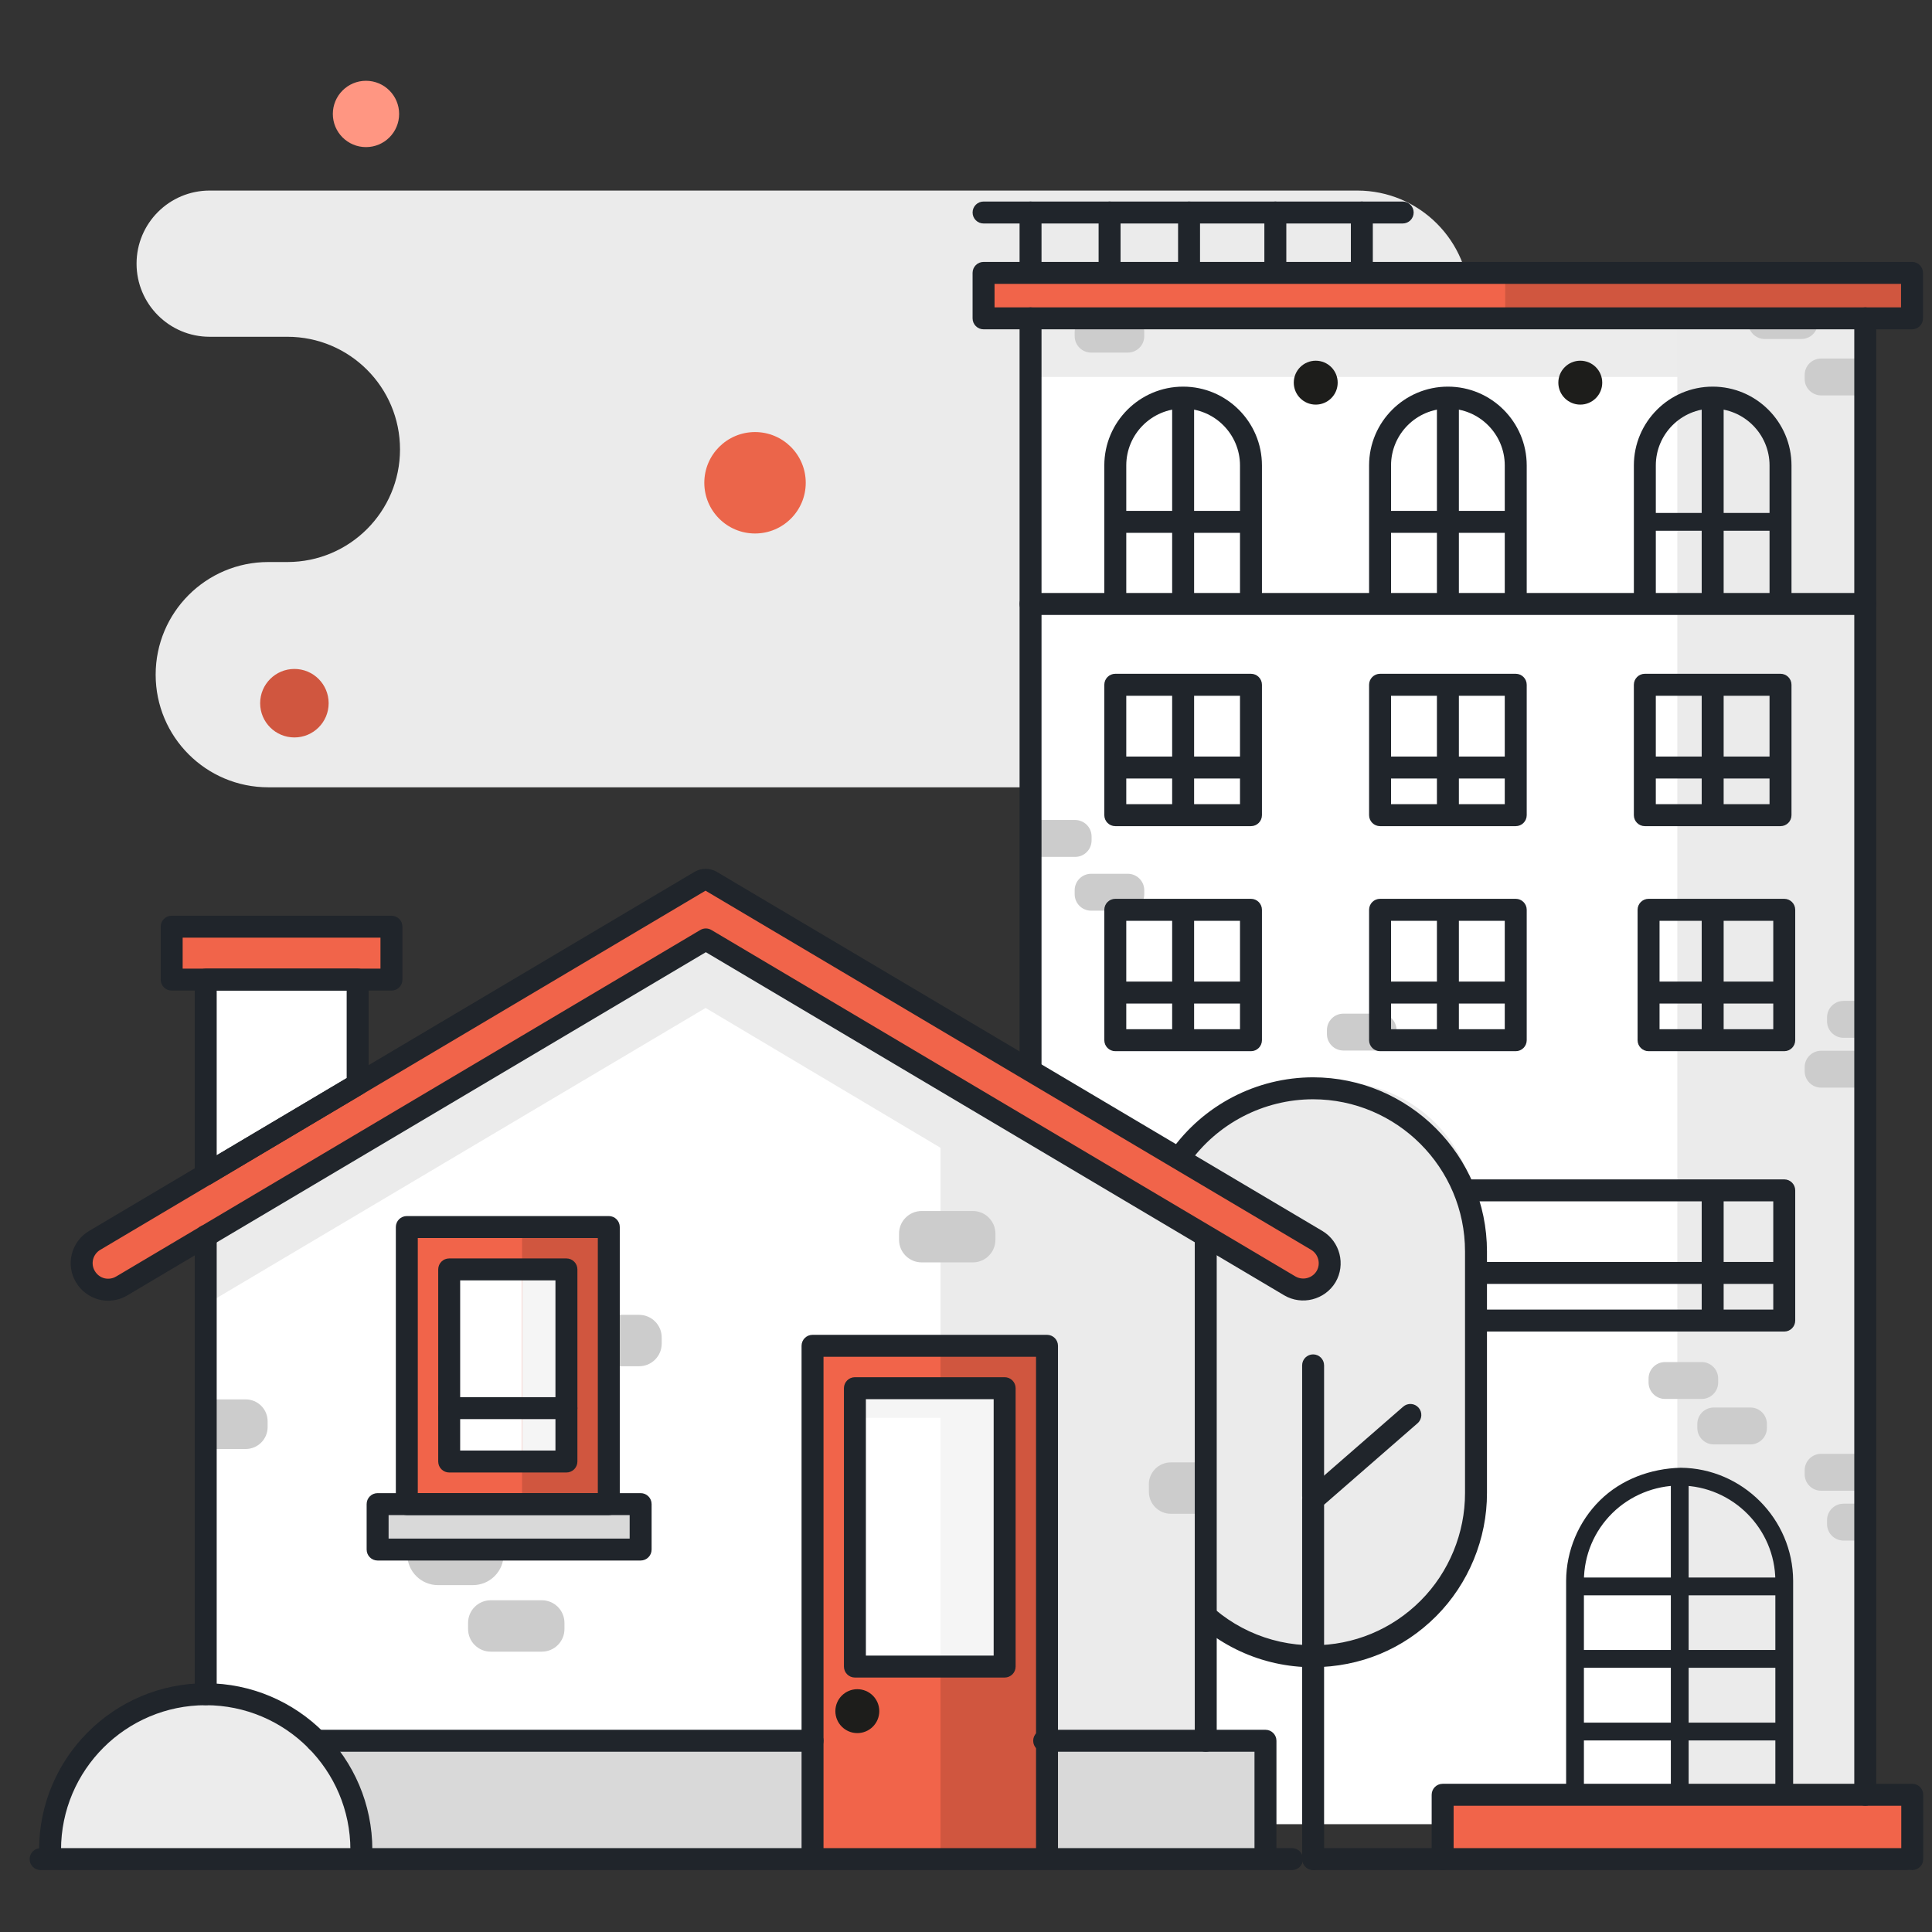 <?xml version="1.0" encoding="UTF-8"?>
<svg width="264px" height="264px" viewBox="0 0 264 264" version="1.1" xmlns="http://www.w3.org/2000/svg" xmlns:xlink="http://www.w3.org/1999/xlink">
    <rect x="0" y="0" width="264" height="264" fill="#333333" stroke="none"/>
    <title>home apartment</title>
    <defs>
        <polygon id="path-1" points="0 264 264 264 264 0 0 0"></polygon>
    </defs>
    <g id="Page-1" stroke="none" stroke-width="1" fill="none" fill-rule="evenodd">
        <g id="Artboard" transform="translate(-1127, -521)">
            <g id="home-apartment" transform="translate(1127, 521)">
                <path d="M39.21,46.019 L28.65,46.019 C23.133,46.019 18.66,41.546 18.66,36.029 C18.66,30.512 23.133,26.039 28.65,26.039 L185.46,26.039 C193.959,26.039 200.85,32.93 200.85,41.429 C200.85,49.931 193.959,56.822 185.46,56.822 L167.46,56.822 C158.961,56.822 152.07,63.707 152.07,72.209 C152.07,80.714 158.955,87.611 167.46,87.629 L174.51,87.629 C177.18,87.587 179.757,88.619 181.659,90.491 C183.567,92.363 184.644,94.919 184.65,97.589 C184.65,103.106 180.177,107.582 174.66,107.582 L36.66,107.582 C28.161,107.582 21.27,100.691 21.27,92.192 C21.27,83.69 28.161,76.799 36.66,76.799 L39.27,76.799 C47.772,76.799 54.66,69.911 54.66,61.409 C54.66,52.91 47.772,46.019 39.27,46.019 L39.21,46.019 Z" id="Fill-3" fill="#EBEBEB"></path>
                <path d="M50.01,11.039 C52.512,11.039 54.54,13.07 54.54,15.572 C54.54,18.074 52.512,20.102 50.01,20.102 C47.508,20.102 45.48,18.074 45.48,15.572 C45.48,13.07 47.508,11.039 50.01,11.039" id="Fill-5" fill="#FF9682"></path>
                <path d="M40.229,91.409 C42.815,91.409 44.909,93.503 44.909,96.092 C44.909,98.675 42.815,100.769 40.229,100.769 C37.646,100.769 35.549,98.675 35.549,96.092 C35.549,93.503 37.646,91.409 40.229,91.409" id="Fill-7" fill="#D0563F"></path>
                <path d="M103.171,59.039 C106.996,59.039 110.101,62.141 110.101,65.972 C110.101,69.797 106.996,72.899 103.171,72.899 C99.343,72.899 96.241,69.797 96.241,65.972 C96.241,62.141 99.343,59.039 103.171,59.039" id="Fill-9" fill="#EB654A"></path>
                <mask id="mask-2" fill="white">
                    <use xlink:href="#path-1"></use>
                </mask>
                <g id="Clip-12"></g>
                <polygon id="Fill-11" fill="#FFFFFF" mask="url(#mask-2)" points="140.43 249.267 254.88 249.267 254.88 40.83 140.43 40.83"></polygon>
                <path d="M177.659,147.841 L182.609,147.841 C193.163,147.841 201.719,156.397 201.719,166.951 L201.719,206.191 C201.719,216.745 193.163,225.298 182.609,225.298 L177.659,225.298 C167.105,225.298 158.549,216.745 158.549,206.191 L158.549,166.951 C158.549,156.397 167.105,147.841 177.659,147.841" id="Fill-13" fill="#EBEBEB" mask="url(#mask-2)"></path>
                <polygon id="Fill-14" fill="#F1644A" mask="url(#mask-2)" points="134.4 43.647 261.27 43.647 261.27 37.44 134.4 37.44"></polygon>
                <polygon id="Fill-15" fill="#ECECEC" mask="url(#mask-2)" points="140.82 51.51 254.88 51.51 254.88 43.62 140.82 43.62"></polygon>
                <polygon id="Fill-16" fill="#EBEBEB" mask="url(#mask-2)" points="229.2 248.88 254.88 248.88 254.88 43.35 229.2 43.35"></polygon>
                <path d="M227.52,186.12 L232.53,186.12 C233.772,186.12 234.78,187.128 234.78,188.37 L234.78,188.91 C234.78,190.152 233.772,191.16 232.53,191.16 L227.52,191.16 C226.278,191.16 225.27,190.152 225.27,188.91 L225.27,188.37 C225.27,187.128 226.278,186.12 227.52,186.12" id="Fill-17" fill="#CCCCCC" mask="url(#mask-2)"></path>
                <path d="M149.099,119.399 L154.109,119.399 C155.351,119.399 156.359,120.407 156.359,121.649 L156.359,122.192 C156.359,123.434 155.351,124.442 154.109,124.442 L149.099,124.442 C147.857,124.442 146.849,123.434 146.849,122.192 L146.849,121.649 C146.849,120.407 147.857,119.399 149.099,119.399" id="Fill-18" fill="#CCCCCC" mask="url(#mask-2)"></path>
                <path d="M141.9,112.049 L146.91,112.049 C148.152,112.049 149.16,113.057 149.16,114.299 L149.16,114.842 C149.16,116.084 148.152,117.092 146.91,117.092 L141.9,117.092 C140.658,117.092 139.65,116.084 139.65,114.842 L139.65,114.299 C139.65,113.057 140.658,112.049 141.9,112.049" id="Fill-19" fill="#CCCCCC" mask="url(#mask-2)"></path>
                <path d="M149.099,43.14 L154.109,43.14 C155.351,43.14 156.359,44.148 156.359,45.39 L156.359,45.93 C156.359,47.175 155.351,48.18 154.109,48.18 L149.099,48.18 C147.857,48.18 146.849,47.175 146.849,45.93 L146.849,45.39 C146.849,44.148 147.857,43.14 149.099,43.14" id="Fill-20" fill="#CCCCCC" mask="url(#mask-2)"></path>
                <path d="M183.57,138.51 L188.58,138.51 C189.822,138.51 190.83,139.518 190.83,140.76 L190.83,141.3 C190.83,142.545 189.822,143.55 188.58,143.55 L183.57,143.55 C182.328,143.55 181.32,142.545 181.32,141.3 L181.32,140.76 C181.32,139.518 182.328,138.51 183.57,138.51" id="Fill-21" fill="#CCCCCC" mask="url(#mask-2)"></path>
                <path d="M234.181,192.331 L239.191,192.331 C240.433,192.331 241.441,193.336 241.441,194.581 L241.441,195.121 C241.441,196.363 240.433,197.371 239.191,197.371 L234.181,197.371 C232.936,197.371 231.931,196.363 231.931,195.121 L231.931,194.581 C231.931,193.336 232.936,192.331 234.181,192.331" id="Fill-22" fill="#CCCCCC" mask="url(#mask-2)"></path>
                <path d="M248.849,198.659 L253.859,198.659 C255.101,198.659 256.109,199.667 256.109,200.909 L256.109,201.452 C256.109,202.694 255.101,203.702 253.859,203.702 L248.849,203.702 C247.607,203.702 246.599,202.694 246.599,201.452 L246.599,200.909 C246.599,199.667 247.607,198.659 248.849,198.659" id="Fill-23" fill="#CCCCCC" mask="url(#mask-2)"></path>
                <path d="M251.909,205.471 L254.909,205.471 L254.909,210.511 L251.909,210.511 C250.667,210.511 249.659,209.503 249.659,208.261 L249.659,207.691 C249.677,206.458 250.679,205.471 251.909,205.471" id="Fill-24" fill="#CCCCCC" mask="url(#mask-2)"></path>
                <path d="M248.849,143.581 L253.859,143.581 C255.101,143.581 256.109,144.586 256.109,145.831 L256.109,146.371 C256.109,147.613 255.101,148.621 253.859,148.621 L248.849,148.621 C247.607,148.621 246.599,147.613 246.599,146.371 L246.599,145.831 C246.599,144.586 247.607,143.581 248.849,143.581" id="Fill-25" fill="#CCCCCC" mask="url(#mask-2)"></path>
                <path d="M248.849,48.99 L253.859,48.99 C255.101,48.99 256.109,49.998 256.109,51.24 L256.109,51.78 C256.109,53.022 255.101,54.03 253.859,54.03 L248.849,54.03 C247.607,54.03 246.599,53.022 246.599,51.78 L246.599,51.24 C246.599,49.998 247.607,48.99 248.849,48.99" id="Fill-26" fill="#CCCCCC" mask="url(#mask-2)"></path>
                <path d="M241.14,41.279 L246.15,41.279 C247.392,41.279 248.4,42.287 248.4,43.529 L248.4,44.072 C248.4,45.314 247.392,46.322 246.15,46.322 L241.14,46.322 C239.898,46.322 238.89,45.314 238.89,44.072 L238.89,43.529 C238.89,42.287 239.898,41.279 241.14,41.279" id="Fill-27" fill="#CCCCCC" mask="url(#mask-2)"></path>
                <path d="M251.909,136.769 L254.909,136.769 L254.909,141.809 L251.909,141.809 C250.667,141.809 249.659,140.804 249.659,139.559 L249.659,138.989 C249.677,137.759 250.679,136.769 251.909,136.769" id="Fill-28" fill="#CCCCCC" mask="url(#mask-2)"></path>
                <polygon id="Fill-29" fill="#D0563F" mask="url(#mask-2)" points="205.68 43.62 261.6 43.62 261.6 37.26 205.68 37.26"></polygon>
                <polygon id="Fill-30" fill="#F1644A" mask="url(#mask-2)" points="197.13 254.01 261.3 254.01 261.3 245.37 197.13 245.37"></polygon>
                <path d="M179.431,255.539 C178.603,255.539 177.931,254.867 177.931,254.039 L177.931,204.929 C177.931,204.494 178.12,204.083 178.444,203.798 L191.734,192.221 C192.355,191.672 193.306,191.732 193.852,192.365 C194.395,192.989 194.329,193.937 193.705,194.48 L180.931,205.61 L180.931,254.039 C180.931,254.867 180.259,255.539 179.431,255.539" id="Fill-31" fill="#20252B" mask="url(#mask-2)"></path>
                <path d="M179.431,205.951 C178.603,205.951 177.931,205.279 177.931,204.451 L177.931,186.571 C177.931,185.743 178.603,185.071 179.431,185.071 C180.259,185.071 180.931,185.743 180.931,186.571 L180.931,204.451 C180.931,205.279 180.259,205.951 179.431,205.951" id="Fill-32" fill="#20252B" mask="url(#mask-2)"></path>
                <path d="M179.408,227.821 C172.433,227.821 165.848,224.773 161.336,219.46 C160.799,218.83 160.877,217.882 161.507,217.348 C162.143,216.814 163.088,216.883 163.622,217.519 C167.564,222.16 173.318,224.821 179.408,224.821 L179.429,224.821 C184.982,224.821 190.205,222.652 194.129,218.719 C197.996,214.846 200.204,209.482 200.189,204.004 L200.189,171.001 C200.189,159.55 190.877,150.226 179.429,150.211 C172.667,150.217 166.307,153.52 162.416,159.055 C161.939,159.73 161.006,159.895 160.328,159.418 C159.65,158.941 159.485,158.008 159.962,157.327 C164.414,151 171.692,147.217 179.429,147.211 C192.533,147.226 203.189,157.897 203.189,171.001 L203.189,204.001 C203.207,210.262 200.678,216.4 196.253,220.84 C191.753,225.349 185.897,227.782 179.408,227.821" id="Fill-33" fill="#20252B" mask="url(#mask-2)"></path>
                <path d="M135.9,42 L259.77,42 L259.77,38.79 L135.9,38.79 L135.9,42 Z M261.27,45 L134.4,45 C133.572,45 132.9,44.328 132.9,43.5 L132.9,37.29 C132.9,36.459 133.572,35.79 134.4,35.79 L261.27,35.79 C262.098,35.79 262.77,36.459 262.77,37.29 L262.77,43.5 C262.77,44.328 262.098,45 261.27,45 L261.27,45 Z" id="Fill-34" fill="#20252B" mask="url(#mask-2)"></path>
                <path d="M261.301,255.539 C260.473,255.539 259.801,254.867 259.801,254.039 L259.801,246.749 L198.631,246.749 L198.631,254.039 C198.631,254.867 197.959,255.539 197.131,255.539 C196.3,255.539 195.631,254.867 195.631,254.039 L195.631,245.249 C195.631,244.421 196.3,243.749 197.131,243.749 L261.301,243.749 C262.129,243.749 262.801,244.421 262.801,245.249 L262.801,254.039 C262.801,254.867 262.129,255.539 261.301,255.539" id="Fill-35" fill="#20252B" mask="url(#mask-2)"></path>
                <path d="M140.82,84.029 C139.992,84.029 139.32,83.357 139.32,82.529 L139.32,43.499 C139.32,42.671 139.992,41.999 140.82,41.999 C141.648,41.999 142.32,42.671 142.32,43.499 L142.32,82.529 C142.32,83.357 141.648,84.029 140.82,84.029" id="Fill-36" fill="#20252B" mask="url(#mask-2)"></path>
                <path d="M254.88,84.029 C254.052,84.029 253.38,83.357 253.38,82.529 L253.38,43.499 C253.38,42.671 254.052,41.999 254.88,41.999 C255.708,41.999 256.38,42.671 256.38,43.499 L256.38,82.529 C256.38,83.357 255.708,84.029 254.88,84.029" id="Fill-37" fill="#20252B" mask="url(#mask-2)"></path>
                <path d="M254.88,246.75 C254.052,246.75 253.38,246.078 253.38,245.25 L253.38,82.53 C253.38,81.699 254.052,81.03 254.88,81.03 C255.708,81.03 256.38,81.699 256.38,82.53 L256.38,245.25 C256.38,246.078 255.708,246.75 254.88,246.75" id="Fill-38" fill="#20252B" mask="url(#mask-2)"></path>
                <path d="M172.44,82.529 L169.44,82.529 L169.44,63.599 C169.44,59.318 165.954,55.832 161.67,55.832 C157.386,55.832 153.9,59.318 153.9,63.599 L153.9,82.529 L150.9,82.529 L150.9,63.599 C150.9,57.662 155.733,52.832 161.67,52.832 C167.61,52.832 172.44,57.662 172.44,63.599 L172.44,82.529 Z" id="Fill-39" fill="#20252B" mask="url(#mask-2)"></path>
                <path d="M244.801,82.529 L241.801,82.529 L241.801,63.599 C241.801,59.318 238.315,55.832 234.031,55.832 C229.744,55.832 226.261,59.318 226.261,63.599 L226.261,82.529 L223.261,82.529 L223.261,63.599 C223.261,57.662 228.091,52.832 234.031,52.832 C239.968,52.832 244.801,57.662 244.801,63.599 L244.801,82.529 Z" id="Fill-40" fill="#20252B" mask="url(#mask-2)"></path>
                <path d="M208.62,82.529 L205.62,82.529 L205.62,63.599 C205.62,59.318 202.134,55.832 197.85,55.832 C193.563,55.832 190.08,59.318 190.08,63.599 L190.08,82.529 L187.08,82.529 L187.08,63.599 C187.08,57.662 191.91,52.832 197.85,52.832 C203.787,52.832 208.62,57.662 208.62,63.599 L208.62,82.529 Z" id="Fill-41" fill="#20252B" mask="url(#mask-2)"></path>
                <polygon id="Fill-42" fill="#20252B" mask="url(#mask-2)" points="152.4 72.81 170.94 72.81 170.94 69.81 152.4 69.81"></polygon>
                <polygon id="Fill-43" fill="#20252B" mask="url(#mask-2)" points="188.58 72.81 207.12 72.81 207.12 69.81 188.58 69.81"></polygon>
                <polygon id="Fill-44" fill="#20252B" mask="url(#mask-2)" points="224.76 72.525 243.3 72.525 243.3 70.092 224.76 70.092"></polygon>
                <polygon id="Fill-45" fill="#20252B" mask="url(#mask-2)" points="160.17 82.53 163.17 82.53 163.17 54.333 160.17 54.333"></polygon>
                <polygon id="Fill-46" fill="#20252B" mask="url(#mask-2)" points="196.35 82.53 199.35 82.53 199.35 54.333 196.35 54.333"></polygon>
                <path d="M245.025,245.25 L242.595,245.25 L242.595,216 C242.568,208.893 236.754,203.058 229.641,202.995 C229.596,202.995 229.554,202.992 229.512,202.992 C226.098,202.992 222.759,204.36 220.329,206.751 C217.833,209.214 216.45,212.502 216.435,216.006 L216.435,245.19 L214.005,245.19 L214.005,216 C214.023,211.899 215.706,207.9 218.625,205.023 C221.538,202.149 225.54,200.67 229.662,200.562 C238.098,200.637 244.992,207.561 245.025,215.994 L245.025,245.25 Z" id="Fill-47" fill="#20252B" mask="url(#mask-2)"></path>
                <polygon id="Fill-48" fill="#20252B" mask="url(#mask-2)" points="215.22 227.895 243.81 227.895 243.81 225.462 215.22 225.462"></polygon>
                <polygon id="Fill-49" fill="#20252B" mask="url(#mask-2)" points="215.22 237.825 243.81 237.825 243.81 235.392 215.22 235.392"></polygon>
                <polygon id="Fill-50" fill="#20252B" mask="url(#mask-2)" points="215.22 217.995 243.81 217.995 243.81 215.562 215.22 215.562"></polygon>
                <polygon id="Fill-51" fill="#20252B" mask="url(#mask-2)" points="228.315 245.25 230.745 245.25 230.745 201.78 228.315 201.78"></polygon>
                <polygon id="Fill-52" fill="#20252B" mask="url(#mask-2)" points="232.53 82.53 235.53 82.53 235.53 54.333 232.53 54.333"></polygon>
                <path d="M153.9,109.89 L169.44,109.89 L169.44,95.073 L153.9,95.073 L153.9,109.89 Z M170.94,112.89 L152.4,112.89 C151.572,112.89 150.9,112.218 150.9,111.39 L150.9,93.57 C150.9,92.742 151.572,92.07 152.4,92.07 L170.94,92.07 C171.768,92.07 172.44,92.742 172.44,93.57 L172.44,111.39 C172.44,112.218 171.768,112.89 170.94,112.89 L170.94,112.89 Z" id="Fill-53" fill="#20252B" mask="url(#mask-2)"></path>
                <polygon id="Fill-54" fill="#20252B" mask="url(#mask-2)" points="160.17 111.39 163.17 111.39 163.17 93.573 160.17 93.573"></polygon>
                <polygon id="Fill-55" fill="#20252B" mask="url(#mask-2)" points="152.4 106.38 170.94 106.38 170.94 103.38 152.4 103.38"></polygon>
                <path d="M190.08,109.89 L205.62,109.89 L205.62,95.073 L190.08,95.073 L190.08,109.89 Z M207.12,112.89 L188.58,112.89 C187.752,112.89 187.08,112.218 187.08,111.39 L187.08,93.57 C187.08,92.742 187.752,92.07 188.58,92.07 L207.12,92.07 C207.948,92.07 208.62,92.742 208.62,93.57 L208.62,111.39 C208.62,112.218 207.948,112.89 207.12,112.89 L207.12,112.89 Z" id="Fill-56" fill="#20252B" mask="url(#mask-2)"></path>
                <polygon id="Fill-57" fill="#20252B" mask="url(#mask-2)" points="196.35 111.39 199.35 111.39 199.35 93.573 196.35 93.573"></polygon>
                <polygon id="Fill-58" fill="#20252B" mask="url(#mask-2)" points="188.58 106.38 207.12 106.38 207.12 103.38 188.58 103.38"></polygon>
                <path d="M226.26,109.89 L241.8,109.89 L241.8,95.073 L226.26,95.073 L226.26,109.89 Z M243.3,112.89 L224.76,112.89 C223.932,112.89 223.26,112.218 223.26,111.39 L223.26,93.57 C223.26,92.742 223.932,92.07 224.76,92.07 L243.3,92.07 C244.131,92.07 244.8,92.742 244.8,93.57 L244.8,111.39 C244.8,112.218 244.131,112.89 243.3,112.89 L243.3,112.89 Z" id="Fill-59" fill="#20252B" mask="url(#mask-2)"></path>
                <polygon id="Fill-60" fill="#20252B" mask="url(#mask-2)" points="232.53 111.39 235.53 111.39 235.53 93.573 232.53 93.573"></polygon>
                <polygon id="Fill-61" fill="#20252B" mask="url(#mask-2)" points="224.76 106.38 243.3 106.38 243.3 103.38 224.76 103.38"></polygon>
                <path d="M190.08,140.64 L205.62,140.64 L205.62,125.823 L190.08,125.823 L190.08,140.64 Z M207.12,143.64 L188.58,143.64 C187.752,143.64 187.08,142.968 187.08,142.14 L187.08,124.32 C187.08,123.492 187.752,122.82 188.58,122.82 L207.12,122.82 C207.948,122.82 208.62,123.492 208.62,124.32 L208.62,142.14 C208.62,142.968 207.948,143.64 207.12,143.64 L207.12,143.64 Z" id="Fill-62" fill="#20252B" mask="url(#mask-2)"></path>
                <polygon id="Fill-63" fill="#20252B" mask="url(#mask-2)" points="196.35 142.14 199.35 142.14 199.35 124.323 196.35 124.323"></polygon>
                <polygon id="Fill-64" fill="#20252B" mask="url(#mask-2)" points="188.58 137.13 207.12 137.13 207.12 134.13 188.58 134.13"></polygon>
                <path d="M153.9,140.64 L169.44,140.64 L169.44,125.823 L153.9,125.823 L153.9,140.64 Z M170.94,143.64 L152.4,143.64 C151.572,143.64 150.9,142.968 150.9,142.14 L150.9,124.32 C150.9,123.492 151.572,122.82 152.4,122.82 L170.94,122.82 C171.768,122.82 172.44,123.492 172.44,124.32 L172.44,142.14 C172.44,142.968 171.768,143.64 170.94,143.64 L170.94,143.64 Z" id="Fill-65" fill="#20252B" mask="url(#mask-2)"></path>
                <polygon id="Fill-66" fill="#20252B" mask="url(#mask-2)" points="160.17 142.14 163.17 142.14 163.17 124.323 160.17 124.323"></polygon>
                <polygon id="Fill-67" fill="#20252B" mask="url(#mask-2)" points="152.4 137.13 170.94 137.13 170.94 134.13 152.4 134.13"></polygon>
                <path d="M226.77,140.64 L242.31,140.64 L242.31,125.823 L226.77,125.823 L226.77,140.64 Z M243.81,143.64 L225.27,143.64 C224.442,143.64 223.77,142.968 223.77,142.14 L223.77,124.32 C223.77,123.492 224.442,122.82 225.27,122.82 L243.81,122.82 C244.638,122.82 245.31,123.492 245.31,124.32 L245.31,142.14 C245.31,142.968 244.638,143.64 243.81,143.64 L243.81,143.64 Z" id="Fill-68" fill="#20252B" mask="url(#mask-2)"></path>
                <polygon id="Fill-69" fill="#20252B" mask="url(#mask-2)" points="232.53 142.14 235.53 142.14 235.53 124.323 232.53 124.323"></polygon>
                <polygon id="Fill-70" fill="#20252B" mask="url(#mask-2)" points="224.76 137.13 243.3 137.13 243.3 134.13 224.76 134.13"></polygon>
                <path d="M243.81,181.951 L201.72,181.951 L201.72,178.951 L242.31,178.951 L242.31,164.158 L200.04,164.158 L200.04,161.158 L243.81,161.158 C244.638,161.158 245.31,161.83 245.31,162.658 L245.31,180.451 C245.31,181.279 244.638,181.951 243.81,181.951" id="Fill-71" fill="#20252B" mask="url(#mask-2)"></path>
                <polygon id="Fill-72" fill="#20252B" mask="url(#mask-2)" points="232.53 180.45 235.53 180.45 235.53 162.657 232.53 162.657"></polygon>
                <polygon id="Fill-73" fill="#20252B" mask="url(#mask-2)" points="201.69 175.44 243.3 175.44 243.3 172.44 201.69 172.44"></polygon>
                <polygon id="Fill-74" fill="#20252B" mask="url(#mask-2)" points="140.82 84.03 254.88 84.03 254.88 81.03 140.82 81.03"></polygon>
                <path d="M140.82,147.48 C139.992,147.48 139.32,146.808 139.32,145.98 L139.32,82.53 C139.32,81.699 139.992,81.03 140.82,81.03 C141.648,81.03 142.32,81.699 142.32,82.53 L142.32,145.98 C142.32,146.808 141.648,147.48 140.82,147.48" id="Fill-75" fill="#20252B" mask="url(#mask-2)"></path>
                <path d="M215.94,49.289 C217.596,49.289 218.94,50.633 218.94,52.289 C218.94,53.948 217.596,55.289 215.94,55.289 C214.284,55.289 212.94,53.948 212.94,52.289 C212.94,50.633 214.284,49.289 215.94,49.289" id="Fill-76" fill="#1D1D1B" mask="url(#mask-2)"></path>
                <path d="M179.789,49.289 C181.448,49.289 182.789,50.633 182.789,52.289 C182.789,53.948 181.448,55.289 179.789,55.289 C178.133,55.289 176.789,53.948 176.789,52.289 C176.789,50.633 178.133,49.289 179.789,49.289" id="Fill-77" fill="#1D1D1B" mask="url(#mask-2)"></path>
                <path d="M140.82,38.64 C139.992,38.64 139.32,37.968 139.32,37.14 L139.32,29.04 C139.32,28.209 139.992,27.54 140.82,27.54 C141.648,27.54 142.32,28.209 142.32,29.04 L142.32,37.14 C142.32,37.968 141.648,38.64 140.82,38.64" id="Fill-78" fill="#20252B" mask="url(#mask-2)"></path>
                <path d="M186.09,38.64 C185.262,38.64 184.59,37.968 184.59,37.14 L184.59,29.04 C184.59,28.209 185.262,27.54 186.09,27.54 C186.918,27.54 187.59,28.209 187.59,29.04 L187.59,37.14 C187.59,37.968 186.918,38.64 186.09,38.64" id="Fill-79" fill="#20252B" mask="url(#mask-2)"></path>
                <path d="M162.479,38.64 C161.651,38.64 160.979,37.968 160.979,37.14 L160.979,29.04 C160.979,28.209 161.651,27.54 162.479,27.54 C163.307,27.54 163.979,28.209 163.979,29.04 L163.979,37.14 C163.979,37.968 163.307,38.64 162.479,38.64" id="Fill-80" fill="#20252B" mask="url(#mask-2)"></path>
                <path d="M174.27,38.64 C173.442,38.64 172.77,37.968 172.77,37.14 L172.77,29.04 C172.77,28.209 173.442,27.54 174.27,27.54 C175.098,27.54 175.77,28.209 175.77,29.04 L175.77,37.14 C175.77,37.968 175.098,38.64 174.27,38.64" id="Fill-81" fill="#20252B" mask="url(#mask-2)"></path>
                <path d="M151.62,38.64 C150.792,38.64 150.12,37.968 150.12,37.14 L150.12,29.04 C150.12,28.209 150.792,27.54 151.62,27.54 C152.448,27.54 153.12,28.209 153.12,29.04 L153.12,37.14 C153.12,37.968 152.448,38.64 151.62,38.64" id="Fill-82" fill="#20252B" mask="url(#mask-2)"></path>
                <path d="M191.671,30.539 L134.401,30.539 C133.57,30.539 132.901,29.867 132.901,29.039 C132.901,28.211 133.57,27.539 134.401,27.539 L191.671,27.539 C192.499,27.539 193.171,28.211 193.171,29.039 C193.171,29.867 192.499,30.539 191.671,30.539" id="Fill-83" fill="#20252B" mask="url(#mask-2)"></path>
                <polygon id="Fill-84" fill="#FFFFFF" mask="url(#mask-2)" points="28.111 160.5 28.111 133.86 48.871 133.86 48.871 148.17"></polygon>
                <path d="M96.421,148.515 C94.477,148.515 92.896,150.096 92.896,152.04 C92.896,153.984 94.477,155.568 96.421,155.568 C98.362,155.568 99.946,153.984 99.946,152.04 C99.946,150.096 98.362,148.515 96.421,148.515 M96.421,157.875 C93.202,157.875 90.586,155.259 90.586,152.04 C90.586,148.824 93.202,146.205 96.421,146.205 C99.637,146.205 102.253,148.824 102.253,152.04 C102.253,155.259 99.637,157.875 96.421,157.875" id="Fill-85" fill="#20252B" mask="url(#mask-2)"></path>
                <polygon id="Fill-86" fill="#D9D9D9" mask="url(#mask-2)" points="43.26 237.99 172.92 237.99 172.92 252.93 48.87 252.93"></polygon>
                <polygon id="Fill-87" fill="#EBEBEB" mask="url(#mask-2)" points="164.76 237.99 164.76 169.17 96.42 128.52 28.11 169.05 28.11 238.14"></polygon>
                <polygon id="Fill-88" fill="#FFFFFF" mask="url(#mask-2)" points="128.52 237.929 128.52 156.842 96.42 137.732 28.11 178.259 28.11 238.082"></polygon>
                <polygon id="Fill-89" fill="#F1644A" mask="url(#mask-2)" points="111.03 252.927 143.1 252.927 143.1 183.84 111.03 183.84"></polygon>
                <polygon id="Fill-90" fill="#D0563F" mask="url(#mask-2)" points="128.52 252.927 143.07 252.927 143.07 183.84 128.52 183.84"></polygon>
                <polygon id="Fill-91" fill="#F5F5F5" mask="url(#mask-2)" points="116.79 226.71 137.07 226.71 137.07 188.85 116.79 188.85"></polygon>
                <polygon id="Fill-92" fill="#FFFFFF" mask="url(#mask-2)" points="117.15 226.71 128.52 226.71 128.52 193.74 117.15 193.74"></polygon>
                <path d="M95.671,120.539 L12.631,169.769 C12.001,170.156 11.563,170.786 11.422,171.509 C11.278,172.232 11.443,172.982 11.881,173.582 L13.081,175.202 C13.879,176.372 15.472,176.681 16.651,175.889 L96.571,128.489 L176.761,175.409 C177.514,175.853 178.417,175.976 179.26,175.751 C180.109,175.526 180.826,174.971 181.261,174.212 L181.591,173.609 C182.47,172.043 181.921,170.06 180.361,169.169 L95.671,120.539 Z" id="Fill-93" fill="#F1644A" mask="url(#mask-2)"></path>
                <path d="M67.051,218.669 L74.041,218.669 C75.745,218.669 77.131,220.055 77.131,221.759 L77.131,222.602 C77.131,224.306 75.745,225.692 74.041,225.692 L67.051,225.692 C65.344,225.692 63.961,224.306 63.961,222.602 L63.961,221.759 C63.961,220.055 65.344,218.669 67.051,218.669" id="Fill-94" fill="#CCCCCC" mask="url(#mask-2)"></path>
                <path d="M80.34,179.669 L87.33,179.669 C89.037,179.669 90.42,181.055 90.42,182.759 L90.42,183.602 C90.42,185.306 89.037,186.692 87.33,186.692 L80.34,186.692 C78.633,186.692 77.25,185.306 77.25,183.602 L77.25,182.759 C77.25,181.055 78.633,179.669 80.34,179.669" id="Fill-95" fill="#CCCCCC" mask="url(#mask-2)"></path>
                <path d="M125.94,165.48 L132.93,165.48 C134.637,165.48 136.02,166.863 136.02,168.57 L136.02,169.41 C136.02,171.117 134.637,172.5 132.93,172.5 L125.94,172.5 C124.233,172.5 122.85,171.117 122.85,169.41 L122.85,168.57 C122.85,166.863 124.233,165.48 125.94,165.48" id="Fill-96" fill="#CCCCCC" mask="url(#mask-2)"></path>
                <path d="M159.991,199.831 L164.761,199.831 L164.761,206.851 L159.991,206.851 C158.335,206.851 156.991,205.507 156.991,203.851 L156.991,203.038 C156.931,202.21 157.222,201.391 157.792,200.779 C158.362,200.173 159.157,199.828 159.991,199.831" id="Fill-97" fill="#CCCCCC" mask="url(#mask-2)"></path>
                <path d="M28.111,191.221 L33.571,191.221 C35.227,191.221 36.571,192.562 36.571,194.221 L36.571,195.001 C36.571,196.657 35.227,198.001 33.571,198.001 L28.111,198.001 L28.111,191.221 Z" id="Fill-98" fill="#CCCCCC" mask="url(#mask-2)"></path>
                <path d="M55.65,211.86 L68.82,211.86 L68.82,212.4 C68.82,214.707 66.96,216.582 64.65,216.6 L59.85,216.6 C57.531,216.6 55.65,214.719 55.65,212.4 L55.65,211.86 Z" id="Fill-99" fill="#CCCCCC" mask="url(#mask-2)"></path>
                <polygon id="Fill-100" fill="#F1644A" mask="url(#mask-2)" points="55.59 205.65 83.19 205.65 83.19 167.79 55.59 167.79"></polygon>
                <polygon id="Fill-101" fill="#D0563F" mask="url(#mask-2)" points="71.34 205.65 83.19 205.65 83.19 167.79 71.34 167.79"></polygon>
                <polygon id="Fill-102" fill="#F5F5F5" mask="url(#mask-2)" points="71.34 198.69 77.13 198.69 77.13 172.44 71.34 172.44"></polygon>
                <polygon id="Fill-103" fill="#FFFFFF" mask="url(#mask-2)" points="61.71 198.693 71.34 198.693 71.34 172.89 61.71 172.89"></polygon>
                <path d="M7.469,252.601 C7.469,241.003 16.871,231.601 28.469,231.601 C40.067,231.601 49.469,241.003 49.469,252.601" id="Fill-104" fill="#ECECEC" mask="url(#mask-2)"></path>
                <polygon id="Fill-105" fill="#F1644A" mask="url(#mask-2)" points="23.46 133.98 53.49 133.98 53.49 126.75 23.46 126.75"></polygon>
                <polygon id="Fill-106" fill="#D9D9D9" mask="url(#mask-2)" points="51.6 211.35 87 211.35 87 205.47 51.6 205.47"></polygon>
                <path d="M96.406,121.708 L13.696,170.788 C13.213,171.073 12.862,171.544 12.724,172.081 C12.586,172.63 12.667,173.197 12.958,173.68 C13.249,174.175 13.72,174.532 14.266,174.67 C14.806,174.802 15.394,174.721 15.871,174.427 C15.874,174.424 15.88,174.424 15.886,174.421 L95.686,127.081 C96.157,126.799 96.742,126.799 97.216,127.081 L177.016,174.421 C178.015,175 179.317,174.673 179.914,173.677 C180.496,172.687 180.163,171.385 179.167,170.785 L96.406,121.708 Z M14.773,177.733 C14.353,177.733 13.936,177.682 13.528,177.577 C12.211,177.244 11.062,176.38 10.375,175.207 C9.679,174.049 9.478,172.669 9.817,171.343 C10.15,170.035 11.008,168.892 12.169,168.208 L94.906,119.131 C95.845,118.588 96.994,118.588 97.918,119.119 L180.706,168.211 C183.112,169.654 183.91,172.795 182.494,175.21 C181.042,177.625 177.901,178.42 175.492,177.007 L96.451,130.114 L17.419,176.998 C16.621,177.481 15.697,177.733 14.773,177.733 L14.773,177.733 Z" id="Fill-107" fill="#20252B" mask="url(#mask-2)"></path>
                <path d="M24.96,132.36 L51.99,132.36 L51.99,128.13 L24.96,128.13 L24.96,132.36 Z M53.49,135.36 L23.46,135.36 C22.632,135.36 21.96,134.688 21.96,133.86 L21.96,126.63 C21.96,125.802 22.632,125.13 23.46,125.13 L53.49,125.13 C54.321,125.13 54.99,125.802 54.99,126.63 L54.99,133.86 C54.99,134.688 54.321,135.36 53.49,135.36 L53.49,135.36 Z" id="Fill-108" fill="#20252B" mask="url(#mask-2)"></path>
                <path d="M28.111,233.01 C27.283,233.01 26.611,232.338 26.611,231.51 L26.611,168.9 C26.611,168.072 27.283,167.4 28.111,167.4 C28.939,167.4 29.611,168.072 29.611,168.9 L29.611,231.51 C29.611,232.338 28.939,233.01 28.111,233.01" id="Fill-109" fill="#20252B" mask="url(#mask-2)"></path>
                <path d="M53.1,210.24 L86.04,210.24 L86.04,207.03 L53.1,207.03 L53.1,210.24 Z M87.54,213.24 L51.6,213.24 C50.769,213.24 50.1,212.568 50.1,211.74 L50.1,205.53 C50.1,204.699 50.769,204.03 51.6,204.03 L87.54,204.03 C88.368,204.03 89.04,204.699 89.04,205.53 L89.04,211.74 C89.04,212.568 88.368,213.24 87.54,213.24 L87.54,213.24 Z" id="Fill-110" fill="#20252B" mask="url(#mask-2)"></path>
                <path d="M57.09,204.03 L81.69,204.03 L81.69,169.17 L57.09,169.17 L57.09,204.03 Z M83.19,207.03 L55.59,207.03 C54.762,207.03 54.09,206.358 54.09,205.53 L54.09,167.67 C54.09,166.839 54.762,166.17 55.59,166.17 L83.19,166.17 C84.018,166.17 84.69,166.839 84.69,167.67 L84.69,205.53 C84.69,206.358 84.018,207.03 83.19,207.03 L83.19,207.03 Z" id="Fill-111" fill="#20252B" mask="url(#mask-2)"></path>
                <path d="M62.88,198.21 L75.9,198.21 L75.9,174.96 L62.88,174.96 L62.88,198.21 Z M77.4,201.21 L61.38,201.21 C60.552,201.21 59.88,200.541 59.88,199.71 L59.88,173.46 C59.88,172.632 60.552,171.96 61.38,171.96 L77.4,171.96 C78.228,171.96 78.9,172.632 78.9,173.46 L78.9,199.71 C78.9,200.541 78.228,201.21 77.4,201.21 L77.4,201.21 Z" id="Fill-112" fill="#20252B" mask="url(#mask-2)"></path>
                <path d="M77.4,193.919 L61.38,193.919 C60.552,193.919 59.88,193.247 59.88,192.419 C59.88,191.591 60.552,190.919 61.38,190.919 L77.4,190.919 C78.228,190.919 78.9,191.591 78.9,192.419 C78.9,193.247 78.228,193.919 77.4,193.919" id="Fill-113" fill="#20252B" mask="url(#mask-2)"></path>
                <path d="M29.611,135.36 L29.611,157.863 L47.371,147.315 L47.371,135.36 L29.611,135.36 Z M28.111,162 C27.856,162 27.601,161.934 27.37,161.802 C26.902,161.538 26.611,161.04 26.611,160.5 L26.611,133.86 C26.611,133.032 27.283,132.36 28.111,132.36 L48.871,132.36 C49.699,132.36 50.371,133.032 50.371,133.86 L50.371,148.17 C50.371,148.698 50.092,149.187 49.636,149.457 L28.876,161.79 C28.642,161.928 28.375,162 28.111,162 L28.111,162 Z" id="Fill-114" fill="#20252B" mask="url(#mask-2)"></path>
                <path d="M164.76,239.37 C163.932,239.37 163.26,238.698 163.26,237.87 L163.26,169.05 C163.26,168.219 163.932,167.55 164.76,167.55 C165.588,167.55 166.26,168.219 166.26,169.05 L166.26,237.87 C166.26,238.698 165.588,239.37 164.76,239.37" id="Fill-115" fill="#20252B" mask="url(#mask-2)"></path>
                <path d="M49.38,254.279 C48.552,254.279 47.88,253.607 47.88,252.779 C47.88,241.877 39.012,233.009 28.11,233.009 C17.208,233.009 8.34,241.877 8.34,252.779 C8.34,253.607 7.668,254.279 6.84,254.279 C6.009,254.279 5.34,253.607 5.34,252.779 C5.34,240.224 15.555,230.009 28.11,230.009 C40.665,230.009 50.88,240.224 50.88,252.779 C50.88,253.607 50.208,254.279 49.38,254.279" id="Fill-116" fill="#20252B" mask="url(#mask-2)"></path>
                <path d="M143.07,254.279 C142.242,254.279 141.57,253.607 141.57,252.779 L141.57,185.399 L112.53,185.399 L112.53,252.779 C112.53,253.607 111.858,254.279 111.03,254.279 C110.199,254.279 109.53,253.607 109.53,252.779 L109.53,183.899 C109.53,183.071 110.199,182.399 111.03,182.399 L143.07,182.399 C143.898,182.399 144.57,183.071 144.57,183.899 L144.57,252.779 C144.57,253.607 143.898,254.279 143.07,254.279" id="Fill-117" fill="#20252B" mask="url(#mask-2)"></path>
                <path d="M118.32,226.23 L135.78,226.23 L135.78,191.19 L118.32,191.19 L118.32,226.23 Z M137.28,229.23 L116.82,229.23 C115.992,229.23 115.32,228.561 115.32,227.73 L115.32,189.69 C115.32,188.862 115.992,188.19 116.82,188.19 L137.28,188.19 C138.108,188.19 138.78,188.862 138.78,189.69 L138.78,227.73 C138.78,228.561 138.108,229.23 137.28,229.23 L137.28,229.23 Z" id="Fill-118" fill="#20252B" mask="url(#mask-2)"></path>
                <path d="M117.15,230.821 C118.806,230.821 120.15,232.162 120.15,233.821 C120.15,235.477 118.806,236.821 117.15,236.821 C115.494,236.821 114.15,235.477 114.15,233.821 C114.15,232.162 115.494,230.821 117.15,230.821" id="Fill-119" fill="#1D1D1B" mask="url(#mask-2)"></path>
                <path d="M111.03,239.37 L43.26,239.37 C42.432,239.37 41.76,238.698 41.76,237.87 C41.76,237.042 42.432,236.37 43.26,236.37 L111.03,236.37 C111.858,236.37 112.53,237.042 112.53,237.87 C112.53,238.698 111.858,239.37 111.03,239.37" id="Fill-120" fill="#20252B" mask="url(#mask-2)"></path>
                <path d="M172.921,254.279 C172.093,254.279 171.421,253.607 171.421,252.779 L171.421,239.369 L142.681,239.369 C141.853,239.369 141.181,238.7 141.181,237.869 C141.181,237.041 141.853,236.369 142.681,236.369 L172.921,236.369 C173.749,236.369 174.421,237.041 174.421,237.869 L174.421,252.779 C174.421,253.607 173.749,254.279 172.921,254.279" id="Fill-121" fill="#20252B" mask="url(#mask-2)"></path>
                <path d="M176.551,255.539 L5.551,255.539 C4.723,255.539 4.051,254.867 4.051,254.039 C4.051,253.211 4.723,252.539 5.551,252.539 L176.551,252.539 C177.379,252.539 178.051,253.211 178.051,254.039 C178.051,254.867 177.379,255.539 176.551,255.539" id="Fill-122" fill="#20252B" mask="url(#mask-2)"></path>
                <path d="M260.551,255.539 L179.551,255.539 C178.723,255.539 178.051,254.867 178.051,254.039 C178.051,253.211 178.723,252.539 179.551,252.539 L260.551,252.539 C261.379,252.539 262.051,253.211 262.051,254.039 C262.051,254.867 261.379,255.539 260.551,255.539" id="Fill-123" fill="#20252B" mask="url(#mask-2)"></path>
            </g>
        </g>
    </g>
</svg>